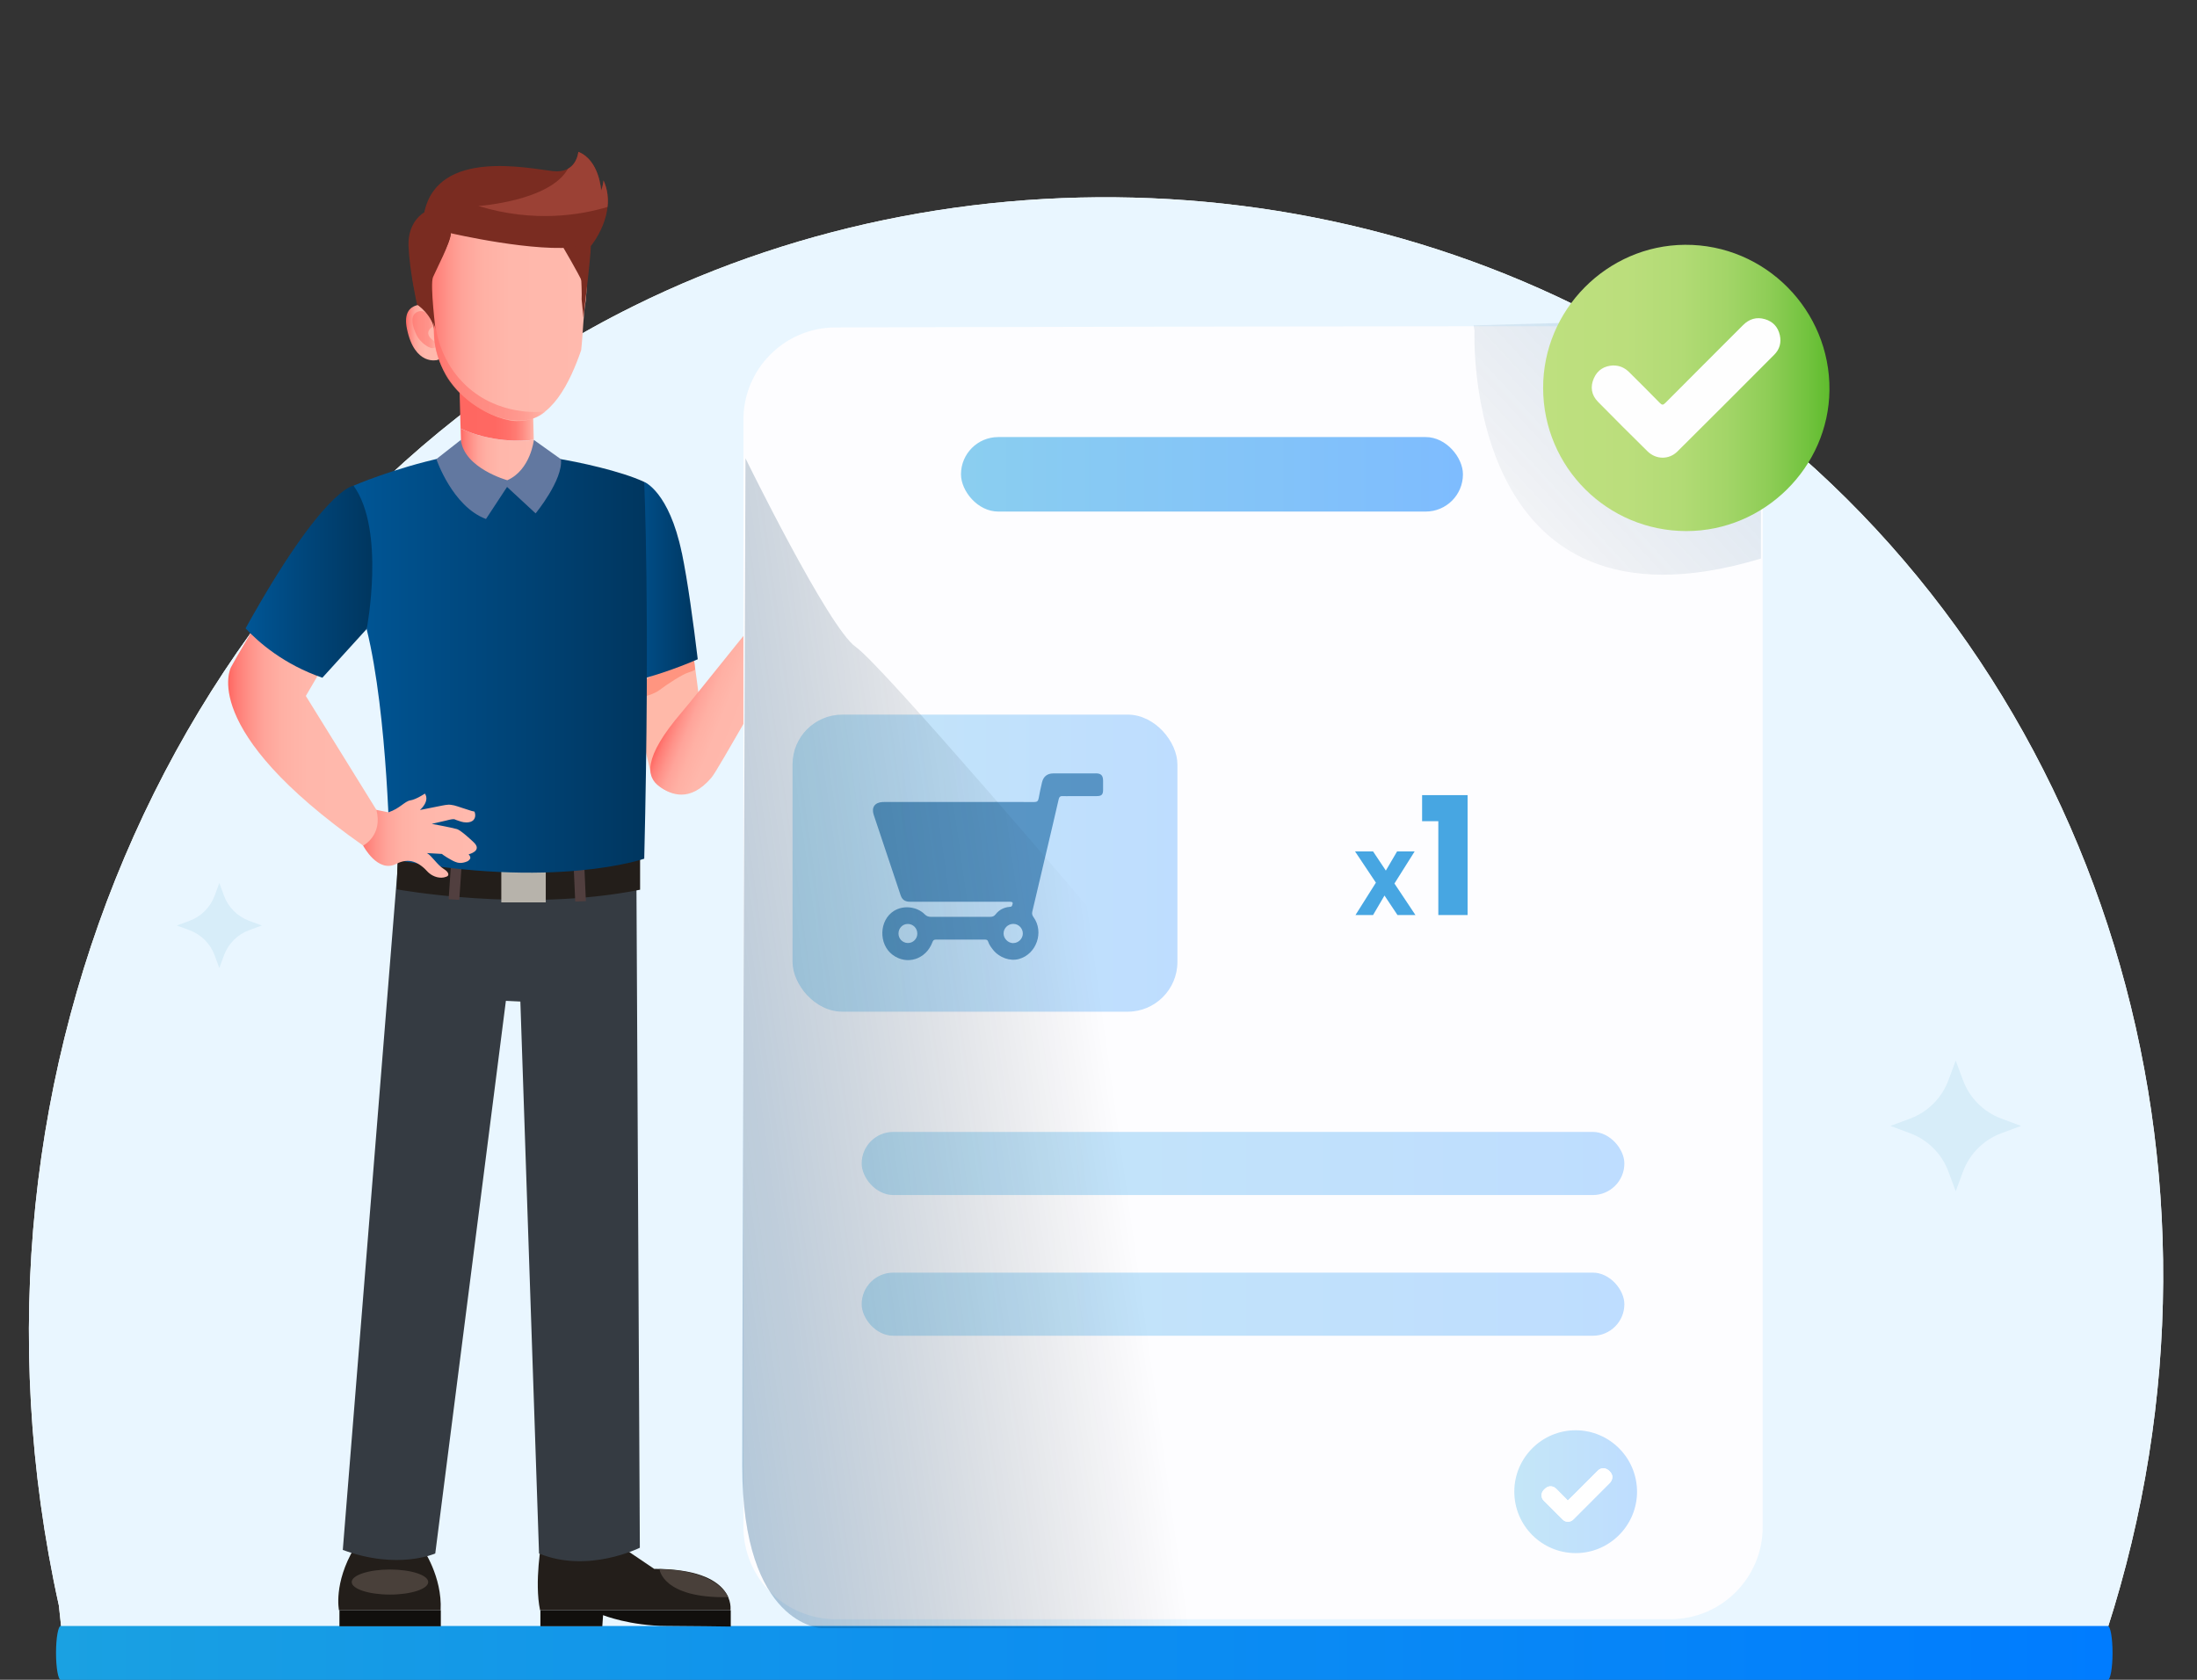<?xml version="1.0" encoding="UTF-8"?><svg id="Ebene_1" xmlns="http://www.w3.org/2000/svg" xmlns:xlink="http://www.w3.org/1999/xlink" viewBox="0 0 340 260"><rect x="0" y="0" width="340" height="260" fill="#333333" stroke="none"/><defs><linearGradient id="linear-gradient" x1="8.67" y1="255.83" x2="326.93" y2="255.83" gradientUnits="userSpaceOnUse"><stop offset="0" stop-color="#1aa1e2"/><stop offset=".09" stop-color="#179de4"/><stop offset="1" stop-color="#007cff"/></linearGradient><clipPath id="clippath"><path d="m9.11,248.5C-9.39,164.71,15.67,31.11,84.85-3.14c52.18-25.83,143.32,9.37,193.98,46.91,56.86,42.13,70.25,137.22,47.29,208.44H9.51l-.4-3.71Z" style="fill:none;"/></clipPath><linearGradient id="linear-gradient-2" x1="-9.3" y1="316.22" x2="5.28" y2="316.22" gradientTransform="translate(231.61 -187.62) rotate(21.59)" gradientUnits="userSpaceOnUse"><stop offset="0" stop-color="#ff6761"/><stop offset=".06" stop-color="#ff7d76"/><stop offset=".15" stop-color="#ff938a"/><stop offset=".24" stop-color="#ffa49a"/><stop offset=".36" stop-color="#ffb0a4"/><stop offset=".53" stop-color="#ffb7ab"/><stop offset="1" stop-color="#ffb9ad"/></linearGradient><linearGradient id="linear-gradient-3" x1="96.88" y1="90.09" x2="107.97" y2="90.09" gradientUnits="userSpaceOnUse"><stop offset="0" stop-color="#005696"/><stop offset=".37" stop-color="#004980"/><stop offset="1" stop-color="#00365f"/></linearGradient><linearGradient id="linear-gradient-4" x1="54.7" y1="102.44" x2="100.12" y2="102.44" xlink:href="#linear-gradient-3"/><linearGradient id="linear-gradient-5" x1="71.28" y1="70.77" x2="82.8" y2="70.77" gradientTransform="matrix(1,0,0,1,0,0)" xlink:href="#linear-gradient-2"/><linearGradient id="linear-gradient-6" x1="71.09" y1="63.71" x2="82.62" y2="63.71" gradientUnits="userSpaceOnUse"><stop offset="0" stop-color="#ff6761"/><stop offset=".47" stop-color="#ff6862"/><stop offset=".64" stop-color="#ff6f69"/><stop offset=".76" stop-color="#ff7b73"/><stop offset=".85" stop-color="#ff8c83"/><stop offset=".94" stop-color="#ffa297"/><stop offset="1" stop-color="#ffb9ad"/></linearGradient><linearGradient id="linear-gradient-7" x1="55.48" y1="129.32" x2="73.79" y2="129.32" gradientTransform="matrix(1,0,0,1,0,0)" xlink:href="#linear-gradient-2"/><linearGradient id="linear-gradient-8" x1="35.31" y1="113.53" x2="58.46" y2="113.53" gradientTransform="matrix(1,0,0,1,0,0)" xlink:href="#linear-gradient-2"/><linearGradient id="linear-gradient-9" x1="38" y1="90.05" x2="57.61" y2="90.05" xlink:href="#linear-gradient-3"/><linearGradient id="linear-gradient-10" x1="62.84" y1="51.45" x2="68.6" y2="51.45" gradientTransform="matrix(1,0,0,1,0,0)" xlink:href="#linear-gradient-2"/><linearGradient id="linear-gradient-11" x1="63.81" y1="51.02" x2="67.59" y2="51.02" xlink:href="#linear-gradient-6"/><linearGradient id="linear-gradient-12" x1="65.56" y1="47.4" x2="90.83" y2="47.4" gradientTransform="matrix(1,0,0,1,0,0)" xlink:href="#linear-gradient-2"/><linearGradient id="linear-gradient-13" x1="1088.51" y1="1353.46" x2="1098.66" y2="1353.46" gradientTransform="translate(1072.81 989.32) rotate(-82.03) scale(.68 -.79) skewX(1.39)" xlink:href="#linear-gradient-2"/><linearGradient id="linear-gradient-14" x1="67.15" y1="57.69" x2="84.42" y2="57.69" xlink:href="#linear-gradient-6"/><linearGradient id="linear-gradient-15" x1="133.35" y1="180.09" x2="251.38" y2="180.09" xlink:href="#linear-gradient"/><linearGradient id="linear-gradient-16" x1="133.35" y1="201.86" x2="251.38" y2="201.86" xlink:href="#linear-gradient"/><linearGradient id="linear-gradient-17" x1="122.65" y1="133.59" x2="182.21" y2="133.59" xlink:href="#linear-gradient"/><linearGradient id="linear-gradient-18" x1="270.26" y1="50.01" x2="224.33" y2="92.28" gradientUnits="userSpaceOnUse"><stop offset="0" stop-color="#006cc3"/><stop offset=".2" stop-color="#0059a1" stop-opacity=".83"/><stop offset=".63" stop-color="#002a4d" stop-opacity=".4"/><stop offset="1" stop-color="#000" stop-opacity="0"/></linearGradient><linearGradient id="linear-gradient-19" x1="148.72" y1="73.41" x2="226.4" y2="73.41" xlink:href="#linear-gradient"/><linearGradient id="linear-gradient-20" x1="66.96" y1="173.67" x2="171.27" y2="159.03" xlink:href="#linear-gradient-18"/><linearGradient id="linear-gradient-21" x1="238.8" y1="60.04" x2="283.12" y2="60.04" gradientUnits="userSpaceOnUse"><stop offset="0" stop-color="#bee07f"/><stop offset=".29" stop-color="#bbde7c"/><stop offset=".48" stop-color="#b2db75"/><stop offset=".64" stop-color="#a3d568"/><stop offset=".79" stop-color="#8ecd56"/><stop offset=".92" stop-color="#73c33f"/><stop offset="1" stop-color="#5fbc2e"/></linearGradient><linearGradient id="linear-gradient-22" x1="234.36" y1="230.89" x2="253.34" y2="230.89" xlink:href="#linear-gradient"/></defs><g id="Auftragsbestätigungen"><path d="m9.11,248.5C-9.39,164.71,28.92,81.6,98.09,47.36c52.18-25.83,119.58-22.71,170.24,14.83,56.86,42.13,80.74,118.8,57.78,190.02H9.51l-.4-3.71Z" style="fill:#fff;"/><path d="m9.11,248.5C-9.39,164.71,28.92,81.6,98.09,47.36c52.18-25.83,119.58-22.71,170.24,14.83,56.86,42.13,80.74,118.8,57.78,190.02H9.51l-.4-3.71Z" style="fill:#e9f6ff;"/><path d="m9.4,251.67h316.8c.4,0,.73,1.87.73,4.17h0c0,2.3-.33,4.17-.73,4.17H9.4c-.4,0-.73-1.87-.73-4.17h0c0-2.29.33-4.17.73-4.17" style="fill:url(#linear-gradient); fill-rule:evenodd;"/><path d="m302.66,164.16l1.13,3.04c1.02,2.75,3.19,4.92,5.94,5.94l3.04,1.13-3.04,1.13c-2.75,1.02-4.92,3.19-5.94,5.94l-1.13,3.04-1.13-3.04c-1.02-2.75-3.19-4.92-5.94-5.94l-3.04-1.13,3.04-1.13c2.75-1.02,4.92-3.19,5.94-5.94l1.13-3.04Z" style="fill:#d7edf9;"/><path d="m33.94,136.67l.73,1.98c.66,1.79,2.08,3.2,3.87,3.87l1.98.73-1.98.73c-1.79.66-3.2,2.08-3.87,3.87l-.73,1.98-.73-1.98c-.66-1.79-2.08-3.2-3.87-3.87l-1.98-.73,1.98-.73c1.79-.66,3.2-2.08,3.87-3.87l.73-1.98Z" style="fill:#d7edf9;"/><path d="m173.01,69.28l1.13,3.04c1.02,2.75,3.19,4.92,5.94,5.94l3.04,1.13-3.04,1.13c-2.75,1.02-4.92,3.19-5.94,5.94l-1.13,3.04-1.13-3.04c-1.02-2.75-3.19-4.92-5.94-5.94l-3.04-1.13,3.04-1.13c2.75-1.02,4.92-3.19,5.94-5.94l1.13-3.04Z" style="fill:#d7edf9;"/><g style="clip-path:url(#clippath); fill:none;"><path d="m105.37,86.65l4.1,31.05c.33,2.46-1.4,4.72-3.87,5.05-2.31.31-4.45-1.22-4.97-3.44l-7.61-32.66c-.8-3.42,1.17-4.57,4.59-5.36,3.42-.8,6.85,1.33,7.64,4.76.05.2.08.41.11.61Z" style="fill:#ffb9a9;"/><path d="m98.2,108.11s2.57-.32,3.87-1.31,3.54-2.42,4.44-2.7c.9-.28,1.06-.47,1.06-.47l-.35-3.07-9.33,5.98.31,1.57Z" style="fill:#ff9580;"/><path d="m102.07,121.75c1.71,1.21,4.64,2.57,8.03-1.38,1.05-1.22,9.29-16.22,15.9-26.79l-2.9-4.89c-4.01,4.53-15.36,18.94-17.57,21.52-6.13,7.15-5.49,10.11-3.46,11.54Z" style="fill:url(#linear-gradient-2);"/><path d="m126.18,79.98c-.53-.09-.9.33-1.26.62-.34.28-.35.81-.56.61l-.5,1.55c-.34.97-1.18,4.47.32,4.99.92-1.68,1.56-3.76,2.28-5.55.31-.77.86-2.04-.29-2.22Z" style="fill:#ffb9a9;"/><path d="m105.51,85.56c-1.97-9.49-5.81-10.97-5.81-10.97l-2.81,18.03s.14,6.38.56,12.97c3.56-.89,7.1-2.06,10.53-3.55-.68-5.66-1.56-12.14-2.46-16.48Z" style="fill:url(#linear-gradient-3);"/><path d="m68.19,249.24h-15.73s-.89-4.17,2.39-9.68l10.57.13s3.04,4.32,2.77,9.55Z" style="fill:#231e1a;"/><rect x="52.53" y="249.24" width="15.69" height="2.48" style="fill:#110f0d;"/><path d="m54.43,244.87c0,1.07,2.65,1.94,5.92,1.94s5.92-.87,5.92-1.94c0-1.07-2.65-1.94-5.92-1.94s-5.92.87-5.92,1.94Z" style="fill:#49403a;"/><path d="m83.82,238.59s-1.16,6.24-.24,10.64h29.46s1.04-6.41-11.8-6.4l-8.24-5.57-9.17,1.33Z" style="fill:#231e1a;"/><path d="m83.64,251.71h9.57s.12-1.71.12-1.71c0,0,4.2,1.66,9.8,1.66,2.72,0,9.96.1,9.96.1v-2.53s-29.46,0-29.46,0v2.48Z" style="fill:#110f0d;"/><path d="m102.06,242.87s.43,4.55,10.63,4.34c0,0-1.4-4.14-10.63-4.34Z" style="fill:#49403a;"/><path d="m98.47,132.24l.55,107.32s-8.03,4.03-15.6.89l-2.89-85.43-2.24-.11-10.93,85.54s-5.78,2.6-14.31-.55l8.66-107.66h36.76Z" style="fill:#353b42;"/><path d="m99.06,132.91s-13.52,3.92-37.53,0l-.12,4.74s19.76,3.65,37.65.06v-4.79Z" style="fill:#231e1a;"/><rect x="77.58" y="134.44" width="6.88" height="5.23" style="fill:#b7b3ab;"/><rect x="88.89" y="134.01" width="1.65" height="5.51" transform="translate(-6.01 4.14) rotate(-2.56)" style="fill:#513f3f;"/><rect x="67.69" y="135.66" width="5.51" height="1.65" transform="translate(-70.52 197.48) rotate(-86.1)" style="fill:#513f3f;"/><path d="m54.7,75.18s6.15-2.68,13.98-4.39c8.36-1.45,10.84-1.2,17.29.14,3.56.56,10.17,2,13.72,3.66,0,0,.94,19.91.01,58.32,0,0-13.85,4.87-39.36,0,0,0-.29-22.16-3.6-35.55,0,0-.99-13.76-2.04-22.18Z" style="fill:url(#linear-gradient-4);"/><path d="m83.06,81.43l-4.51-5.38-3.23,6.43s-7.04-4.28-8.03-11.37c.46-.11.92-.22,1.4-.32,8.36-1.45,10.84-1.2,17.29.14.26.04.54.09.83.14,0,0,.66,4.49-3.74,10.36Z" style="opacity:.2;"/><path d="m82.62,68.08l.19,6.81-11.28.31-.24-8.86c4.74,2.15,9.42,1.97,11.34,1.74Z" style="fill:url(#linear-gradient-5);"/><path d="m71.28,66.34l-.19-6.83,11.28-.31.24,8.87c-1.92.23-6.6.41-11.34-1.74Z" style="fill:url(#linear-gradient-6);"/><path d="m82.62,68.08s-.5,4.65-4.11,6.25c0,0-6.7-1.85-7.18-6.25l-3.8,2.98s2.47,7.33,7.68,9.27l3.26-4.96,4.42,4.09s4.27-5.18,3.92-8.38l-4.19-2.99Z" style="fill:#6278a0;"/><path d="m55.78,127.08c.86-1.54,2.47-1.73,2.47-1.73l1.86.38c1.75-.57,2.53-1.72,3.4-1.85.88-.13,2.25-1.05,2.25-1.05.8,1.22-.77,2.54-.77,2.54.12-.02.24-.05.37-.07.3-.06.6-.12.9-.18.38-.08.77-.16,1.15-.23.37-.07.74-.16,1.11-.22.29-.05.58-.11.87-.12.3-.01.6.05.9.11.37.08,2.34.77,2.67.85.15.03.47.11.47.11.15.38.17.78-.02,1.12-.34.61-1.23.6-1.68.52-.34-.06-.79-.22-1.12-.34-.28-.1-.21-.16-.7-.11-.29.03-.56.13-.84.19-.61.14-1.22.28-1.83.42-.14.03-.28.07-.42.1,0,0,2.95.54,3.87.8.69.19,2.63,2.06,2.63,2.06,1.4,1.33-.79,1.85-.79,1.85.11.13.26.34.26.53,0,.16-.11.28-.2.37-.17.17-.38.25-.59.31-.39.12-.8.18-1.21.07-.11-.03-.22-.07-.33-.11-.11-.04-.21-.09-.32-.14-.13-.07-.26-.14-.39-.21-.4-.23-.8-.45-1.18-.73-.05-.03-.15-.15-.21-.15,0,0-2.29-.13-2.29-.13.77.42,1.57,1.82,2.62,2.47.16.1.32.21.45.35.12.13.27.33.24.54-.03.2-.21.26-.35.31-.45.18-.92.17-1.39.06-.24-.06-.48-.15-.7-.27-.17-.09-.33-.19-.48-.32-.07-.05-.13-.1-.2-.17-1.39-1.55-2.94-2.33-4.93-1.3-2.87,1.48-5.11-2.79-5.11-2.79,0,0-1.28-2.27-.42-3.8Z" style="fill:url(#linear-gradient-7);"/><path d="m39.85,96.18c-.89,1.61-3.12,5.24-4.1,7.09,0,0-5.27,9.54,20.45,27.61,0,0,3.08-1.56,2.05-5.53l-10.92-17.63,2.7-4.62c-3.72-4.22-6.93-5.83-10.19-6.93Z" style="fill:url(#linear-gradient-8);"/><path d="m54.7,75.18s-4.61.3-16.7,22.08c2,2.15,5.93,5.59,11.89,7.64l6.86-7.55s2.95-15.29-2.04-22.18Z" style="fill:url(#linear-gradient-9);"/><path d="m66.62,47.24s1.37.3,1.85,4.16c.48,3.86-.49,4.18-.78,4.32,0,0-3.5.98-4.71-4.81-1.01-4.81,3.64-3.67,3.64-3.67" style="fill:url(#linear-gradient-10);"/><path d="m67.59,53.06s-2.55-1.28-.56-2.56c0,0-.67-2.92-2.37-2.26-1.71.66-.34,3.4,0,3.96.71,1.18,2.93,2.63,2.93.86" style="fill:url(#linear-gradient-11); opacity:.5;"/><path d="m78.15,29.62h.09c15.01,0,12.44,15.32,12.41,16.91-.38,1.93-.41,5.02-.71,7.67-1.72,4.98-4.6,10.97-9.58,10.96-.01,0-.1,0-.12,0-2.8.27-12.65-3.49-13.09-13.63-.12-2.67-1.01-3.07-1.39-5-.03-1.59-2.61-16.91,12.41-16.91" style="fill:url(#linear-gradient-12);"/><path d="m90.52,47.12s.86-6.96.92-9.04c0,0,4.24-5.08,1.96-10.15,0,0-.06.78-.37,1.56,0,0-.25-4.69-3.53-5.99,0,0-.21,3.38-3.9,2.99-3.68-.39-17.84-3.58-19.94,6.38,0,0-2.59,1.37-2.44,5.21.15,3.84,1.32,9.05,1.32,9.05,0,0,2.55,1.71,2.72,4.28,0,0-.94-7.34-.48-8.52.46-1.17,2.93-5.16,2.99-6.79,0,0,13.35,3.11,19.92,2.07,0,0,.42,6.74.32,8.17l.28,2.81.22-2.03s.86-6.96.92-9.04c0,0,0-.01.02-.03h0" style="fill:#7a2c21;"/><path d="m89.5,23.5c3.28,1.3,3.53,5.99,3.53,5.99.31-.78.37-1.56.37-1.56.63,1.4.76,2.81.62,4.1-4.03,1.22-11.33,2.51-20-.15,0,0,11.06-.72,13.88-5.76,1.48-.83,1.6-2.62,1.6-2.62" style="fill:#9b4135;"/><path d="m69.78,36c-.07,1.63-2.28,5.73-2.77,6.9-.49,1.17.44,8.52.44,8.52-.18-2.57-2.82-4.28-2.82-4.28,0,0-.47-1.97-.86-4.38,3.38-1.4,5.96-6.65,6.01-6.75" style="fill:#7a2c21;"/><path d="m90.13,43.69c-.56-1.31-3.05-5.54-3.05-5.54,0,0-.02,0-.03,0l.04-.02c2.41.41,3.53-.7,3.53-.7l-.49,6.26Z" style="fill:#7a2c21;"/><path d="m116.97,82.25c-.53.54,1.85.05,1.28.52.51.05,1.35.04,1.75.35.24.18.71,1.02,1.16,1.89.38.72.75,1.47.96,1.86.24.43,2.08,2.16,1.97.97-.03-.37-.63-.79-.76-1.18-.17-.48-.32-1.12-.34-1.6.26.43,2.09,3.67,3.09,2.93.56-.42-1.55-3.12-1.71-3.69.61.77,1.29,1.5,1.77,2.33.23.4,1.13,2.09,1.83,1.71.63-.34-1.65-4.44-1.89-5.08.85.6,1.39,1.32,1.76,2.14.18.41.84,2.43,1.59,1.84.54-.43-.22-2.24-.39-2.75-.22-.66-1.19-1.7-1.69-2.21-.18-.19-.3-.3-.3-.3-.74-.57-1.71-.15-2.59-.36-.84-.2-1.96.35-2.8.04-1.06-.39-4.04-.07-4.71.6Z" style="fill:url(#linear-gradient-13);"/><path d="m67.38,50.25c.16,1.31.87,5.82,4.75,9.44,5.02,4.68,11.33,4.11,12.29,4,0,0-2.52,2.65-7.73.72-5.22-1.93-7.55-6.07-7.55-6.07,0,0-2.79-4.77-1.75-8.09Z" style="fill:url(#linear-gradient-14); opacity:.5;"/><path d="m272.79,64.8v171.54c0,7.89-6.4,14.28-14.28,14.28h-129.18c-7.89,0-14.28-6.4-14.28-14.28V64.96c0-7.87,6.37-14.26,14.24-14.28,29.98-.08,99.29-.24,129.27-.16,7.87.02,14.24,6.41,14.24,14.28Z" style="fill:#fdfdff;"/><rect x="133.35" y="175.2" width="118.03" height="9.77" rx="4.89" ry="4.89" style="fill:url(#linear-gradient-15); opacity:.25;"/><rect x="133.35" y="196.98" width="118.03" height="9.77" rx="4.89" ry="4.89" style="fill:url(#linear-gradient-16); opacity:.25;"/><rect x="122.65" y="110.61" width="59.56" height="45.98" rx="7.7" ry="7.7" style="fill:url(#linear-gradient-17); opacity:.25;"/><path d="m169.6,119.71c-2.2,0-4.39,0-6.59,0-.93,0-1.53.47-1.75,1.38-.19.82-.38,1.64-.52,2.47-.08.45-.26.58-.71.58-3.87-.02-7.73-.01-11.6-.01-3.73,0-7.46,0-11.19,0-.23,0-.45,0-.68.01-1.2.08-1.72.84-1.35,1.97.34,1.03.69,2.05,1.03,3.08,1.05,3.12,2.1,6.24,3.13,9.36.2.62.59.96,1.23,1.01.21.02.42.01.63.01,4.99,0,9.99,0,14.98,0,.52,0,.6.11.43.57-.08.23-.26.21-.44.23-.87.09-1.59.46-2.12,1.15-.23.29-.48.39-.85.39-3.05-.01-6.11-.01-9.16,0-.39,0-.67-.1-.95-.38-1.2-1.22-3.31-1.45-4.76-.55-2.32,1.43-2.44,5.15-.22,6.81,2.19,1.64,5.15.72,6.15-1.94.1-.27.2-.42.53-.42,2.54.01,5.08,0,7.63,0,.24,0,.39.07.47.31.16.48.45.88.76,1.27.98,1.23,2.64,1.81,4.03,1.42,2.71-.77,3.89-4.19,2.23-6.48-.19-.27-.26-.5-.19-.83.82-3.44,1.62-6.87,2.43-10.31.55-2.35,1.12-4.71,1.65-7.07.09-.41.27-.55.67-.52.39.03.78,0,1.17,0,1.35,0,2.71,0,4.06,0,.75,0,.98-.23.98-.97,0-.47,0-.93,0-1.4,0-.83-.32-1.15-1.14-1.15Zm-29.12,26.25c-.81-.02-1.44-.67-1.43-1.48,0-.82.65-1.48,1.44-1.47.83,0,1.47.67,1.47,1.5,0,.81-.67,1.47-1.47,1.45Zm16.33.02c-.79,0-1.51-.71-1.5-1.5,0-.82.69-1.48,1.51-1.48.82,0,1.48.69,1.47,1.51-.01.79-.69,1.46-1.48,1.46Z" style="fill:#005696; opacity:.54;"/><path d="m228.19,51.18s-2.06,49.27,44.33,35.27v-37.33l-44.47,1.24.14.82Z" style="fill:url(#linear-gradient-18); opacity:.15;"/><rect x="148.72" y="67.65" width="77.68" height="11.53" rx="5.76" ry="5.76" style="fill:url(#linear-gradient-19); opacity:.5;"/><path d="m115.37,70.94s12.85,26.26,17.06,29.19c4.21,2.93,37.33,41.9,37.33,41.9l22.51,109.98h-65.14s-12.26-.37-12.26-25.07.5-156,.5-156Z" style="fill:url(#linear-gradient-20); opacity:.44;"/><path d="m260.98,82.2c-12.23,0-22.13-9.87-22.17-22.11-.04-12.14,9.9-22.12,21.95-22.2,12.42-.08,22.5,10.14,22.36,22.52-.13,11.9-10.06,21.79-22.15,21.79Z" style="fill:url(#linear-gradient-21);"/><path d="m249.7,56.57c.97,0,1.76.37,2.43,1.04,1.58,1.58,3.18,3.15,4.73,4.75.36.37.53.34.88-.01,3.99-4.02,8-8.01,12-12.02.95-.96,2.09-1.31,3.39-.93,1.25.36,2.03,1.22,2.31,2.48.26,1.15-.03,2.19-.86,3.02-4.99,5.01-9.98,10.01-14.99,14.98-1.31,1.3-3.31,1.27-4.63-.03-2.58-2.54-5.14-5.09-7.67-7.67-1.01-1.03-1.22-2.3-.63-3.63.57-1.3,1.63-1.93,3.03-1.99Z" style="fill:#fefefe;"/></g><path d="m243.86,221.38c5.25.02,9.49,4.28,9.48,9.54-.02,5.23-4.29,9.48-9.51,9.47-5.26-.02-9.5-4.29-9.48-9.56.02-5.22,4.29-9.46,9.51-9.45Zm-1.25,10.88c-.07-.09-.12-.17-.19-.23-.53-.53-1.06-1.07-1.59-1.6-.2-.2-.44-.33-.73-.37-.53-.07-.9.21-1.23.58-.43.48-.42,1.19.03,1.64.97.97,1.94,1.95,2.91,2.91.47.47,1.2.46,1.67,0,1.89-1.89,3.79-3.78,5.67-5.68.16-.17.28-.41.34-.64.19-.69-.45-1.34-.95-1.53-.5-.19-.94-.06-1.31.32-1.24,1.24-2.48,2.49-3.73,3.73-.29.29-.58.56-.9.88Z" style="fill:url(#linear-gradient-22); opacity:.25;"/><path d="m242.61,232.27c.32-.31.61-.59.9-.88,1.24-1.24,2.49-2.49,3.73-3.73.37-.37.82-.51,1.31-.32.5.19,1.13.84.95,1.53-.06.23-.18.47-.34.64-1.88,1.9-3.78,3.79-5.67,5.68-.47.47-1.2.47-1.67,0-.97-.97-1.94-1.94-2.91-2.91-.45-.46-.46-1.16-.03-1.64.33-.37.7-.64,1.23-.58.29.04.52.17.73.37.53.53,1.06,1.07,1.59,1.6.07.07.12.15.19.23Z" style="fill:#fff;"/><path d="m216.27,141.63l-2.01-3.02-1.77,3.02h-2.72l3.16-5.01-3.23-4.84h2.79l1.98,2.97,1.74-2.97h2.72l-3.13,4.97,3.25,4.88h-2.79Z" style="fill:#47a6e2;"/><path d="m220.08,127.11v-4.04h7.04v18.56h-4.53v-14.52h-2.52Z" style="fill:#47a6e2;"/></g></svg>